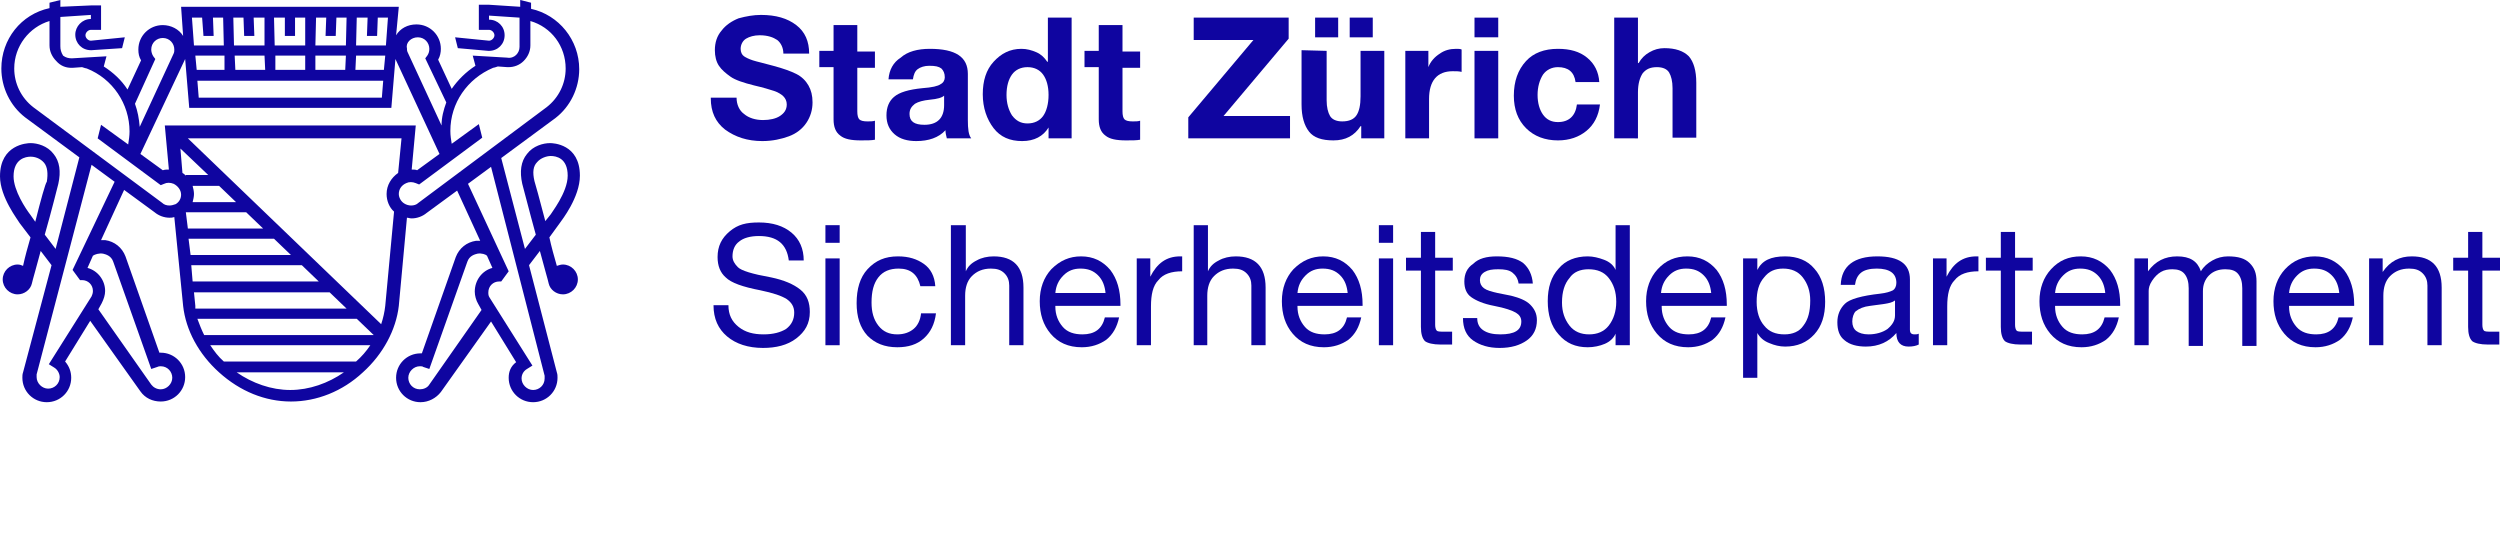 <?xml version="1.0" encoding="UTF-8"?> <svg xmlns="http://www.w3.org/2000/svg" xmlns:xlink="http://www.w3.org/1999/xlink" version="1.1" id="Ebene_1" x="0px" y="0px" width="368.6px" height="81.5px" viewBox="0 0 368.6 81.5" style="enable-background:new 0 0 368.6 81.5;" xml:space="preserve"> <title>Logo Stadt Zürich</title>  <style type="text/css"> .st0{fill:none;} .st1{fill:#0F05A0;} </style> <rect class="st0" width="368.6" height="81.5"></rect> <g> <g id="Bildmarke"> <path class="st1" d="M83,39c-0.3,0-0.6,0.1-0.9,0.2c-0.4-1.4-0.8-2.8-1.1-4.2l1.6-2.2c0.2-0.3,2.9-3.7,2.9-6.9 c0-4.7-4-4.8-4.4-4.8c-1,0-2.5,0.4-3.4,1.6c-0.9,1.1-1.1,2.6-0.7,4.4c0.1,0.3,1,3.9,2,7.5l-1.6,2.1l-3.5-13.4l8-5.9l0,0 c2.2-1.7,3.5-4.4,3.5-7.2c0-4.3-3-8-7.1-8.9V0.4L76.7,0v1l-4.6-0.3h-1.5v3.7h1.5c0.4,0,0.8,0.4,0.8,0.8S72.5,6,72.1,6l-5-0.5 l0.4,1.6L72,7.5l0,0h0.1c1.3,0,2.3-1,2.3-2.3s-1-2.3-2.3-2.3V2.3l4.5,0.3v4.3c0,0.5-0.2,0.9-0.5,1.2s-0.8,0.5-1.3,0.4l-5.1-0.3 l0.4,1.5l0,0c-1.4,0.9-2.6,2.1-3.5,3.4l-2-4.3C64.9,8.3,65,7.7,65,7.2c0-2-1.6-3.6-3.6-3.6c-1.3,0-2.4,0.6-3,1.6L58.8,1H26.7 L27,5.3c-0.6-1-1.8-1.6-3-1.6c-2,0-3.6,1.6-3.6,3.6c0,0.6,0.1,1.1,0.4,1.6l-2,4.3c-0.9-1.4-2.1-2.5-3.5-3.4l0,0l0.4-1.5l-5.1,0.3 c-0.5,0-0.9-0.1-1.3-0.4C9,7.7,8.9,7.3,8.9,6.8V2.5l4.5-0.3v0.6c-1.3,0-2.3,1.1-2.3,2.3c0,1.3,1,2.3,2.3,2.3h0.1L18,7.1l0.4-1.6 l-5,0.5c-0.4,0-0.8-0.4-0.8-0.8s0.4-0.8,0.8-0.8h1.5V0.8h-1.5L8.9,1V0L7.3,0.4v0.8c-4.2,0.9-7.1,4.6-7.1,8.9 c0,2.8,1.3,5.5,3.5,7.2l8,5.9L8.2,36.7l-1.6-2.1c1-3.5,1.9-7.1,2-7.5c0.4-1.8,0.2-3.3-0.7-4.4c-0.9-1.2-2.4-1.6-3.4-1.6 C4,21.1,0,21.3,0,26c0,3.1,2.7,6.5,2.9,6.9L4.5,35c-0.4,1.4-0.8,2.8-1.1,4.2C3.2,39.1,2.9,39,2.6,39c-1.2,0-2.2,1-2.2,2.2 s1,2.2,2.2,2.2c1,0,1.9-0.7,2.1-1.6l0,0C4.8,41.3,5.4,39.3,6,37l1.6,2.1L3.4,54.9l0,0c-0.1,0.3-0.1,0.5-0.1,0.8 c0,2,1.6,3.6,3.6,3.6s3.6-1.6,3.6-3.6c0-0.9-0.3-1.7-0.9-2.4l3.7-6l7.4,10.4c0.7,1,1.8,1.5,3,1.5c2,0,3.6-1.6,3.6-3.6 S25.7,52,23.7,52c-0.1,0-0.1,0-0.2,0l-5-14.2c-0.5-1.3-1.6-2.2-3-2.4c-0.2,0-0.4,0-0.6,0l3.4-7.4l4.5,3.3c0.6,0.5,1.4,0.8,2.2,0.8 c0.2,0,0.4,0,0.7-0.1L27,45.1c0.4,3.6,2.3,7.1,5.3,9.8c3.1,2.8,6.8,4.3,10.6,4.3l0,0c3.8,0,7.6-1.5,10.6-4.3 c3-2.7,4.9-6.3,5.3-9.8l1.2-13c0.2,0,0.4,0.1,0.7,0.1c0.8,0,1.6-0.3,2.2-0.8l4.5-3.3l3.4,7.4c-0.2,0-0.4,0-0.6,0 c-1.4,0.2-2.5,1.1-3,2.4l-5,14.2c-0.1,0-0.1,0-0.2,0c-2,0-3.6,1.6-3.6,3.6s1.6,3.6,3.6,3.6c1.2,0,2.3-0.6,3-1.5l7.4-10.4l3.7,6 C75.3,54,75,54.8,75,55.7c0,2,1.6,3.6,3.6,3.6s3.6-1.6,3.6-3.6c0-0.3,0-0.5-0.1-0.8L78,39.1l1.6-2.1c0.6,2.3,1.2,4.3,1.3,4.8l0,0 c0.2,0.9,1.1,1.6,2.1,1.6c1.2,0,2.2-1,2.2-2.2S84.2,39,83,39z M5.2,32.7l-0.7-1l0,0C3.8,30.8,2,28.1,2,26c0-2.6,1.8-2.9,2.5-2.9 c0.6,0,1.4,0.2,2,0.9c0.5,0.6,0.6,1.6,0.4,2.8C6.7,27,6,29.5,5.2,32.7z M61.6,5.5c1,0,1.7,0.8,1.7,1.7c0,0.4-0.1,0.7-0.3,1 l-0.3,0.4l3.1,6.5c-0.4,1.1-0.7,2.2-0.7,3.4l-5-10.8C60,7.5,60,7.3,60,7.1C59.8,6.3,60.6,5.5,61.6,5.5z M50.9,10.3h-4.4V8.2H51 L50.9,10.3z M45,10.3h-4.4V8.2H45V10.3z M39.1,10.3h-4.4l-0.1-2.1H39L39.1,10.3z M33.1,10.3H29l-0.2-2.1h4.3V10.3z M56.5,11.9 l-0.2,2.5h-27l-0.2-2.5H56.5z M56.6,10.3h-4.2l0.1-2.1h4.3L56.6,10.3z M54.2,2.6l-0.1,2.7h1.5l0.1-2.7h1.5l-0.3,4.1h-4.4l0.1-4.1 C52.7,2.6,54.2,2.6,54.2,2.6z M48.1,2.6L48,5.3h1.5l0.1-2.7h1.5L51,6.7h-4.5l0.1-4.1H48.1z M42,2.6v2.7h1.5V2.6H45v4.1h-4.5 l-0.1-4.1C40.5,2.6,42,2.6,42,2.6z M35.9,2.6L36,5.3h1.5l-0.1-2.7H39v4.1h-4.5l-0.1-4.1H35.9z M29.8,2.6L30,5.3h1.5l-0.1-2.7h1.5 L33,6.7h-4.4l-0.3-4.1C28.3,2.6,29.8,2.6,29.8,2.6z M27.3,8.7l0.6,7.2h29.8l0.6-7.2l6.5,14l-3.3,2.4C61.3,25,61,25,60.7,25 l0.6-6.5h-37l0.6,6.5c-0.3,0-0.6,0-0.9,0.1l-3.3-2.4L27.3,8.7z M28.4,27.4h3.9l2.5,2.4h-6.4c0.1-0.4,0.2-0.8,0.2-1.2 C28.6,28.2,28.5,27.8,28.4,27.4z M27.4,25.9c-0.1-0.1-0.3-0.3-0.5-0.4l-0.3-3.6l4.1,3.9h-3.3V25.9z M22.9,8.7l-0.3-0.4 c-0.2-0.3-0.3-0.7-0.3-1c0-1,0.8-1.7,1.7-1.7c1,0,1.7,0.8,1.7,1.7c0,0.2,0,0.4-0.1,0.6l-5,10.8c-0.1-1.2-0.3-2.3-0.7-3.4L22.9,8.7 z M15.2,37.4c0.4,0.1,1.2,0.3,1.5,1.2l5.6,15.8l0.9-0.3c0.2-0.1,0.4-0.1,0.5-0.1c1,0,1.7,0.8,1.7,1.7s-0.8,1.7-1.7,1.7 c-0.6,0-1.1-0.3-1.4-0.7l-7.8-11.1l0.5-0.9c0.3-0.6,0.5-1.2,0.5-1.8c0-1.6-1.1-3-2.6-3.4l0.8-1.8C14,37.5,14.6,37.3,15.2,37.4z M10.7,39.8l1.1,1.5c0.1,0,0.2,0,0.3,0c0.9,0,1.6,0.7,1.6,1.6c0,0.3-0.1,0.6-0.2,0.8l-6.3,10L8,54.2c0.5,0.3,0.8,0.9,0.8,1.4 c0,1-0.8,1.7-1.7,1.7s-1.7-0.8-1.7-1.7c0-0.1,0-0.2,0-0.4l8.1-30.9l3.4,2.5L10.7,39.8z M25,30.3c-0.4,0-0.8-0.1-1.1-0.4l-19-14.1 c-1.8-1.4-2.8-3.5-2.8-5.7c0-3.3,2.2-6.1,5.2-7v3.6c0,0.9,0.4,1.7,1,2.3c0.6,0.7,1.4,1,2.2,1c0.1,0,0.1,0,0.2,0l1.4-0.1 c0.3,0.1,0.6,0.2,0.7,0.2c3.8,1.5,6.3,5.2,6.3,9.3c0,0.6-0.1,1.3-0.2,1.9l-4-2.9l-0.5,2l9.3,6.9l0.5-0.2c0.4-0.2,0.9-0.2,1.4,0 c0.6,0.3,1.1,0.9,1.1,1.6c0,0.6-0.3,1.1-0.8,1.4C25.6,30.2,25.3,30.3,25,30.3z M27.4,31.3h8.9l2.5,2.4H27.7L27.4,31.3z M27.8,35.2 h12.6l2.5,2.4H28.1L27.8,35.2z M28.2,39.1h16.3l2.5,2.4H28.4L28.2,39.1z M28.8,45.1l-0.2-2h20l2.5,2.4H28.8 C28.8,45.3,28.8,45.2,28.8,45.1z M29.1,47h23.5l2.5,2.4h-25C29.7,48.6,29.4,47.8,29.1,47z M42.8,57.5c-2.8,0-5.6-1-7.9-2.6h15.8 C48.4,56.5,45.6,57.5,42.8,57.5z M52.5,53.3H33c-0.8-0.7-1.4-1.5-2-2.4h23.6C54,51.8,53.3,52.6,52.5,53.3z M56.8,45.1 c-0.1,0.9-0.3,1.8-0.6,2.7L27.7,20.4h31.5l-0.5,5.1c-1,0.7-1.7,1.8-1.7,3.1c0,1,0.4,2,1.1,2.6L56.8,45.1z M61.7,29.9L61.7,29.9 c-0.3,0.3-0.7,0.4-1.1,0.4c-0.3,0-0.7-0.1-1-0.3c-0.5-0.3-0.8-0.9-0.8-1.4c0-0.7,0.4-1.3,1.1-1.6c0.4-0.2,0.9-0.2,1.4,0l0.5,0.2 l9.3-6.9l-0.5-2l-4,2.9c-0.1-0.6-0.2-1.2-0.2-1.9c0-4.1,2.5-7.7,6.3-9.3c0.1,0,0.4-0.1,0.7-0.2l1.4,0.1c0.1,0,0.1,0,0.2,0 c0.8,0,1.6-0.3,2.2-0.9c0.6-0.6,1-1.4,1-2.3V3.1c3.1,0.9,5.2,3.7,5.2,7c0,2.2-1,4.3-2.8,5.7L61.7,29.9z M63.3,56.7 c-0.3,0.5-0.9,0.7-1.4,0.7c-1,0-1.7-0.8-1.7-1.7S61,54,61.9,54c0.2,0,0.4,0,0.5,0.1l0.9,0.3l5.6-15.8c0.3-0.9,1.1-1.1,1.5-1.2 c0.6-0.1,1.2,0.1,1.4,0.3l0.8,1.8C71.1,39.9,70,41.3,70,43c0,0.6,0.2,1.3,0.5,1.8l0.5,0.9L63.3,56.7z M80.3,55.4 c0,0.1,0,0.2,0,0.4c0,1-0.8,1.7-1.7,1.7s-1.7-0.8-1.7-1.7c0-0.6,0.3-1.1,0.8-1.4l0.8-0.5l-6.3-10C72,43.6,72,43.4,72,43.1 c0-0.9,0.7-1.6,1.6-1.6c0.1,0,0.2,0,0.3,0L75,40l-6-12.9l3.4-2.5L80.3,55.4z M78.8,26.7c-0.3-1.3-0.2-2.2,0.4-2.8 c0.5-0.6,1.4-0.9,2-0.9c0.8,0,2.5,0.3,2.5,2.9c0,2.5-2.5,5.6-2.5,5.7l-0.8,1C79.6,29.5,78.9,27,78.8,26.7z"></path> </g> <g id="Stadt_Zürich"> <g> <g> <path class="st1" d="M112.2,2.2c2.2,0,3.9,0.5,5.2,1.5c1.3,1,1.9,2.4,1.9,4.2h-3.8c0-0.9-0.4-1.6-0.9-2 c-0.6-0.4-1.4-0.7-2.6-0.7c-0.8,0-1.5,0.2-2,0.5s-0.8,0.9-0.8,1.5c0,0.5,0.2,0.9,0.5,1.1c0.3,0.2,0.7,0.4,1.3,0.6 c0.6,0.2,1.6,0.4,3,0.8c1.5,0.4,2.6,0.8,3.4,1.2s1.4,1,1.8,1.7s0.6,1.5,0.6,2.5c0,1.1-0.3,2.1-0.9,3s-1.5,1.6-2.6,2 s-2.4,0.7-3.9,0.7c-2.2,0-4-0.6-5.5-1.7c-1.4-1.1-2.1-2.6-2.1-4.6v-0.1h3.8c0,1,0.4,1.9,1.1,2.4c0.7,0.6,1.7,0.9,2.8,0.9 c1,0,1.9-0.2,2.5-0.6s1-0.9,1-1.7c0-0.5-0.2-0.9-0.5-1.2s-0.8-0.6-1.4-0.8s-1.6-0.5-2.9-0.8c-1.6-0.4-2.8-0.8-3.5-1.3 s-1.3-1-1.7-1.6c-0.4-0.6-0.6-1.4-0.6-2.3c0-1.1,0.3-2.1,1-2.9c0.6-0.8,1.5-1.4,2.5-1.8C110,2.4,111.1,2.2,112.2,2.2z"></path> <path class="st1" d="M126.4,3.7v3.9h2.6V10h-2.6v6.4c0,0.6,0.1,1,0.3,1.2c0.2,0.2,0.6,0.3,1.2,0.3c0.4,0,0.8,0,1.1-0.1v2.8 c-0.5,0.1-1.2,0.1-2.1,0.1c-1.4,0-2.4-0.2-3-0.7c-0.7-0.5-1-1.3-1-2.4V9.9h-2.1V7.5h2.1V3.7H126.4z"></path> <path class="st1" d="M137.1,7.2c3.8,0,5.6,1.2,5.6,3.7v6.8c0,1.3,0.1,2.2,0.5,2.7h-3.6c-0.1-0.4-0.2-0.8-0.2-1.2 c-1,1.1-2.5,1.6-4.3,1.6c-1.3,0-2.4-0.3-3.2-1s-1.2-1.6-1.2-2.8s0.4-2.1,1.1-2.7c0.8-0.7,2.2-1.1,4.2-1.3 c1.4-0.1,2.3-0.3,2.7-0.6c0.4-0.2,0.6-0.6,0.6-1c0-0.6-0.2-1-0.5-1.3c-0.4-0.3-0.9-0.4-1.8-0.4c-0.7,0-1.3,0.2-1.7,0.5 s-0.6,0.8-0.7,1.5H131c0.1-1.4,0.7-2.5,1.8-3.2C133.8,7.6,135.3,7.2,137.1,7.2z M134.1,16.8c0,1.1,0.7,1.6,2.2,1.6 c1.9,0,2.9-1,2.9-2.9v-1.4c-0.3,0.3-1,0.5-2.1,0.6c-1,0.1-1.7,0.3-2.2,0.6C134.4,15.7,134.1,16.1,134.1,16.8z"></path> <path class="st1" d="M158,2.6v17.8h-3.4v-1.6l0,0c-0.8,1.3-2.1,2-3.9,2c-1.8,0-3.2-0.6-4.2-1.9s-1.6-3-1.6-5s0.5-3.6,1.6-4.8 s2.4-1.9,4.1-1.9c0.8,0,1.5,0.2,2.2,0.5s1.2,0.8,1.6,1.4h0.1V2.6H158z M148.4,14c0,1.2,0.3,2.2,0.8,3c0.6,0.8,1.3,1.2,2.3,1.2 s1.8-0.4,2.3-1.1s0.8-1.8,0.8-3.1s-0.3-2.3-0.8-3s-1.3-1.1-2.3-1.1s-1.8,0.4-2.3,1.1C148.7,11.7,148.4,12.7,148.4,14z"></path> <path class="st1" d="M165.5,3.7v3.9h2.6V10h-2.6v6.4c0,0.6,0.1,1,0.3,1.2s0.6,0.3,1.2,0.3c0.4,0,0.8,0,1.1-0.1v2.8 c-0.5,0.1-1.2,0.1-2.1,0.1c-1.4,0-2.4-0.2-3-0.7c-0.7-0.5-1-1.3-1-2.4V9.9h-2.1V7.5h2.1V3.7H165.5z"></path> <path class="st1" d="M190,2.6v3.1l-9.6,11.4h9.8v3.3h-15v-3.1l9.6-11.4H176V2.6H190z"></path> <path class="st1" d="M195.6,7.5v7.3c0,1,0.2,1.8,0.5,2.3s0.9,0.8,1.8,0.8c1,0,1.7-0.3,2.1-0.9c0.4-0.6,0.6-1.5,0.6-2.8V7.5h3.5 v12.9h-3.4v-1.8h-0.1c-0.9,1.4-2.2,2.1-4,2.1c-1.7,0-2.9-0.4-3.6-1.3c-0.7-0.9-1.1-2.2-1.1-4v-8L195.6,7.5L195.6,7.5z M197.3,2.6v2.9h-3.4V2.6H197.3z M202.4,2.6v2.9H199V2.6H202.4z"></path> <path class="st1" d="M214.7,7.2c0.3,0,0.6,0,0.8,0.1v3.3c-0.4-0.1-0.8-0.1-1.3-0.1c-2.3,0-3.5,1.4-3.5,4.1v5.8h-3.5V7.5h3.4v2.4 l0,0c0.3-0.8,0.9-1.5,1.7-2C213,7.4,213.8,7.2,214.7,7.2z"></path> <path class="st1" d="M220.9,2.6v2.9h-3.5V2.6H220.9z M220.9,7.5v12.9h-3.5V7.5H220.9z"></path> <path class="st1" d="M229.7,7.2c1.8,0,3.2,0.4,4.3,1.3s1.7,2.1,1.8,3.6h-3.5c-0.2-1.5-1.1-2.2-2.6-2.2c-0.9,0-1.7,0.4-2.2,1.1 c-0.5,0.8-0.8,1.8-0.8,3s0.3,2.2,0.8,2.9s1.2,1.1,2.2,1.1c1.6,0,2.6-0.9,2.8-2.6h3.4c-0.2,1.7-0.9,3-2,3.9s-2.5,1.4-4.2,1.4 c-1.9,0-3.5-0.6-4.7-1.8c-1.2-1.2-1.8-2.8-1.8-4.8c0-2.1,0.6-3.8,1.8-5.1C226.1,7.8,227.7,7.2,229.7,7.2z"></path> <path class="st1" d="M241.5,2.6v6.7h0.1c0.4-0.7,0.9-1.2,1.6-1.6c0.7-0.4,1.4-0.6,2.2-0.6c1.6,0,2.8,0.4,3.6,1.2 c0.7,0.8,1.1,2.1,1.1,3.9v8.1h-3.5V13c0-1-0.2-1.8-0.5-2.3s-0.9-0.8-1.8-0.8c-1,0-1.6,0.3-2.1,0.9c-0.4,0.6-0.7,1.5-0.7,2.8v6.8 H238V2.6C237.9,2.6,241.5,2.6,241.5,2.6z"></path> </g> </g> </g> <g id="Sicherheitsdepartement"> <g> <path class="st1" d="M111.9,32.8c2,0,3.6,0.5,4.8,1.5c1.2,1,1.8,2.4,1.8,4.1h-2.2c-0.3-2.4-1.7-3.6-4.4-3.6 c-1.3,0-2.3,0.3-2.9,0.8c-0.7,0.5-1,1.3-1,2.2c0,0.6,0.3,1.1,0.8,1.6s2.1,1,4.9,1.5c1.9,0.4,3.3,1,4.3,1.8s1.4,1.9,1.4,3.3 c0,1.7-0.7,2.9-2,3.9s-3,1.4-4.9,1.4c-2.2,0-4-0.6-5.3-1.7s-2-2.6-2-4.6h2.2c0,1.4,0.5,2.4,1.5,3.2s2.2,1.1,3.7,1.1 c1.4,0,2.5-0.3,3.3-0.8c0.8-0.6,1.2-1.4,1.2-2.4c0-0.9-0.4-1.5-1.1-2c-0.8-0.5-2-0.9-3.9-1.3c-2.6-0.5-4.3-1.1-5.1-1.9 c-0.8-0.7-1.2-1.7-1.2-3c0-1.6,0.6-2.8,1.8-3.8S110,32.8,111.9,32.8z"></path> <path class="st1" d="M123.8,33.2v2.6h-2.1v-2.6H123.8z M123.8,38.1v12.8h-2.1V38.1H123.8z"></path> <path class="st1" d="M132.4,37.8c1.6,0,2.8,0.4,3.8,1.1c1,0.7,1.6,1.8,1.7,3.3h-2.2c-0.4-1.7-1.4-2.6-3.2-2.6 c-1.3,0-2.3,0.4-3,1.3c-0.7,0.9-1,2.1-1,3.7c0,1.4,0.3,2.5,1,3.4s1.6,1.3,2.8,1.3c1,0,1.8-0.3,2.4-0.8c0.6-0.5,1-1.3,1.1-2.3h2.2 c-0.2,1.6-0.8,2.8-1.8,3.7s-2.3,1.3-3.9,1.3c-1.9,0-3.3-0.6-4.4-1.7c-1.1-1.2-1.6-2.8-1.6-4.8c0-2.1,0.5-3.8,1.6-5 C129.1,38.4,130.5,37.8,132.4,37.8z"></path> <path class="st1" d="M142.4,33.2V40l0,0c0.3-0.7,0.8-1.2,1.6-1.6c0.7-0.4,1.6-0.6,2.5-0.6c2.9,0,4.4,1.5,4.4,4.6v8.5h-2.1v-8.8 c0-0.7-0.2-1.3-0.7-1.8s-1.1-0.7-2-0.7c-1.2,0-2.1,0.4-2.8,1.1s-1,1.7-1,2.9v7.3h-2.1V33.2H142.4z"></path> <path class="st1" d="M159.4,37.8c1.8,0,3.2,0.7,4.3,2c1,1.3,1.5,3,1.5,5.1v0.2h-9.6v0.1c0,1.2,0.4,2.2,1.1,3s1.7,1.1,2.9,1.1 c1.8,0,2.9-0.8,3.3-2.5h2.1c-0.3,1.4-0.9,2.5-1.9,3.3c-1,0.7-2.2,1.1-3.6,1.1c-2,0-3.5-0.7-4.6-2s-1.6-2.9-1.6-4.8 c0-1.9,0.6-3.5,1.7-4.7C156.3,38.4,157.7,37.8,159.4,37.8z M163,43.2c-0.1-1-0.4-1.9-1.1-2.6c-0.7-0.7-1.5-1-2.6-1 c-1,0-1.8,0.3-2.5,1s-1.1,1.5-1.2,2.6H163z"></path> <path class="st1" d="M174.3,37.8V40c-1.6,0-2.8,0.4-3.5,1.3c-0.8,0.8-1.1,2.1-1.1,3.9v5.7h-2.1V38.1h2v2.7l0,0c1-2,2.4-3,4.4-3 H174.3z"></path> <path class="st1" d="M178.1,33.2V40l0,0c0.3-0.7,0.8-1.2,1.6-1.6c0.7-0.4,1.6-0.6,2.5-0.6c2.9,0,4.4,1.5,4.4,4.6v8.5h-2.1v-8.8 c0-0.7-0.2-1.3-0.7-1.8s-1.1-0.7-2-0.7c-1.2,0-2.1,0.4-2.8,1.1s-1,1.7-1,2.9v7.3h-2V33.2H178.1z"></path> <path class="st1" d="M195.1,37.8c1.8,0,3.2,0.7,4.3,2c1,1.3,1.5,3,1.5,5.1v0.2h-9.6v0.1c0,1.2,0.4,2.2,1.1,3s1.7,1.1,2.9,1.1 c1.8,0,2.9-0.8,3.3-2.5h2.1c-0.3,1.4-0.9,2.5-1.9,3.3c-1,0.7-2.2,1.1-3.6,1.1c-2,0-3.5-0.7-4.6-2s-1.6-2.9-1.6-4.8 c0-1.9,0.6-3.5,1.7-4.7C192,38.4,193.4,37.8,195.1,37.8z M198.7,43.2c-0.1-1-0.4-1.9-1.1-2.6c-0.7-0.7-1.5-1-2.6-1 c-1,0-1.8,0.3-2.5,1s-1.1,1.5-1.2,2.6H198.7z"></path> <path class="st1" d="M205.4,33.2v2.6h-2.1v-2.6H205.4z M205.4,38.1v12.8h-2.1V38.1H205.4z"></path> <path class="st1" d="M211.6,34.2V38h2.6v1.9h-2.6v8c0,0.4,0.1,0.7,0.2,0.8c0.1,0.2,0.5,0.2,1.1,0.2h1.2v1.9h-1.7 c-1.1,0-1.9-0.2-2.3-0.5c-0.4-0.4-0.6-1.1-0.6-2.1v-8.3h-2.2V38h2.2v-3.8C209.5,34.2,211.6,34.2,211.6,34.2z"></path> <path class="st1" d="M220.7,37.8c1.7,0,3,0.3,3.9,1c0.8,0.7,1.3,1.7,1.4,3h-2.1l0,0c-0.1-0.7-0.4-1.2-0.9-1.6 c-0.5-0.4-1.2-0.5-2.1-0.5s-1.5,0.1-2,0.4c-0.5,0.3-0.7,0.7-0.7,1.2s0.2,0.9,0.6,1.2s1.1,0.5,2,0.7l2,0.4 c1.2,0.3,2.2,0.7,2.8,1.3s1,1.3,1,2.3c0,1.3-0.5,2.3-1.5,3s-2.3,1.1-4,1.1c-1.6,0-2.9-0.4-3.9-1.1c-1-0.7-1.5-1.8-1.5-3.3h2.1 c0,0.8,0.3,1.4,0.9,1.8c0.6,0.4,1.4,0.6,2.5,0.6c2.1,0,3.1-0.6,3.1-1.9c0-0.6-0.3-1-0.8-1.3s-1.6-0.7-3.2-1 c-1.6-0.3-2.7-0.8-3.4-1.3s-1-1.3-1-2.3c0-1.1,0.4-2,1.3-2.6C218,38.1,219.2,37.8,220.7,37.8z"></path> <path class="st1" d="M240.3,33.2v17.7h-2.1v-1.7l0,0c-0.3,0.7-0.9,1.2-1.6,1.5c-0.7,0.3-1.6,0.5-2.5,0.5c-1.8,0-3.2-0.6-4.3-1.9 c-1.1-1.2-1.6-2.9-1.6-4.9s0.5-3.6,1.6-4.8c1-1.2,2.5-1.8,4.3-1.8c0.8,0,1.6,0.2,2.4,0.5s1.4,0.8,1.7,1.5l0,0v-6.6H240.3z M230.3,44.6c0,1.4,0.4,2.5,1.1,3.4c0.7,0.9,1.7,1.3,2.9,1.3s2.2-0.4,2.9-1.3c0.7-0.9,1.1-2.1,1.1-3.5c0-1.5-0.4-2.6-1.1-3.5 c-0.7-0.9-1.7-1.3-3-1.3c-1.2,0-2.2,0.4-2.8,1.3C230.7,41.8,230.3,43,230.3,44.6z"></path> <path class="st1" d="M248.8,37.8c1.8,0,3.2,0.7,4.3,2c1,1.3,1.5,3,1.5,5.1v0.2H245v0.1c0,1.2,0.4,2.2,1.1,3s1.7,1.1,2.9,1.1 c1.8,0,2.9-0.8,3.3-2.5h2.1c-0.3,1.4-0.9,2.5-1.9,3.3c-1,0.7-2.2,1.1-3.6,1.1c-2,0-3.5-0.7-4.6-2s-1.6-2.9-1.6-4.8 c0-1.9,0.6-3.5,1.7-4.7C245.6,38.4,247,37.8,248.8,37.8z M252.3,43.2c-0.1-1-0.4-1.9-1.1-2.6c-0.7-0.7-1.5-1-2.6-1 c-1,0-1.8,0.3-2.5,1s-1.1,1.5-1.2,2.6H252.3z"></path> <path class="st1" d="M263.2,37.8c1.8,0,3.3,0.6,4.3,1.8c1.1,1.2,1.6,2.9,1.6,4.9s-0.5,3.6-1.6,4.8s-2.5,1.8-4.3,1.8 c-0.8,0-1.6-0.2-2.3-0.5c-0.8-0.3-1.4-0.8-1.8-1.5l0,0v6.6H257V38.1h2.1v1.7l0,0C259.8,38.4,261.1,37.8,263.2,37.8z M259,44.5 c0,1.5,0.4,2.7,1.1,3.5c0.7,0.9,1.7,1.3,3,1.3c1.2,0,2.2-0.4,2.8-1.3c0.7-0.9,1-2.1,1-3.7c0-1.4-0.4-2.5-1.1-3.4 s-1.7-1.3-2.9-1.3c-1.2,0-2.1,0.4-2.8,1.3C259.3,41.8,259,43,259,44.5z"></path> <path class="st1" d="M276.8,37.8c3.2,0,4.8,1.1,4.8,3.4v7.4c0,0.5,0.2,0.7,0.7,0.7c0.2,0,0.4,0,0.6-0.1v1.6 c-0.4,0.2-0.9,0.3-1.5,0.3c-1.2,0-1.8-0.7-1.8-2c-1.1,1.3-2.6,2-4.5,2c-1.3,0-2.4-0.3-3.1-0.9c-0.8-0.6-1.1-1.5-1.1-2.7 c0-1.1,0.4-2,1.1-2.7s2.5-1.2,5.2-1.5c0.9-0.1,1.5-0.3,1.9-0.5c0.3-0.2,0.5-0.6,0.5-1.1c0-1.4-1-2.1-2.9-2.1 c-1,0-1.8,0.2-2.3,0.6c-0.5,0.4-0.8,1-0.9,1.8h-2.1C271.5,39.2,273.4,37.8,276.8,37.8z M273.1,47.4c0,0.6,0.2,1.1,0.6,1.4 c0.4,0.3,1,0.5,1.8,0.5c1.1,0,2.1-0.3,2.8-0.8c0.7-0.6,1.1-1.2,1.1-2v-2.2c-0.4,0.3-0.9,0.4-1.5,0.5l-2.2,0.3 c-0.9,0.1-1.6,0.4-2.1,0.8C273.3,46.2,273.1,46.8,273.1,47.4z"></path> <path class="st1" d="M291.7,37.8V40c-1.6,0-2.8,0.4-3.5,1.3c-0.8,0.8-1.1,2.1-1.1,3.9v5.7H285V38.1h2v2.7l0,0c1-2,2.4-3,4.4-3 H291.7z"></path> <path class="st1" d="M297.1,34.2V38h2.6v1.9h-2.6v8c0,0.4,0.1,0.7,0.2,0.8c0.1,0.2,0.5,0.2,1.1,0.2h1.2v1.9h-1.7 c-1.1,0-1.9-0.2-2.3-0.5c-0.4-0.4-0.6-1.1-0.6-2.1v-8.3h-2.2V38h2.2v-3.8C295,34.2,297.1,34.2,297.1,34.2z"></path> <path class="st1" d="M306.8,37.8c1.8,0,3.2,0.7,4.3,2c1,1.3,1.5,3,1.5,5.1v0.2H303v0.1c0,1.2,0.4,2.2,1.1,3s1.7,1.1,2.9,1.1 c1.8,0,2.9-0.8,3.3-2.5h2.1c-0.3,1.4-0.9,2.5-1.9,3.3c-1,0.7-2.2,1.1-3.6,1.1c-2,0-3.5-0.7-4.6-2s-1.6-2.9-1.6-4.8 c0-1.9,0.6-3.5,1.7-4.7C303.6,38.4,305,37.8,306.8,37.8z M310.4,43.2c-0.1-1-0.4-1.9-1.1-2.6c-0.7-0.7-1.5-1-2.6-1 c-1,0-1.8,0.3-2.5,1s-1.1,1.5-1.2,2.6H310.4z"></path> <path class="st1" d="M321,37.8c1.9,0,3,0.7,3.5,2.2c0.4-0.7,1-1.2,1.7-1.6c0.7-0.4,1.5-0.6,2.3-0.6c1.5,0,2.5,0.3,3.2,1 s1,1.5,1,2.7V51h-2.1v-8.5c0-0.9-0.2-1.6-0.6-2.1s-1-0.7-1.9-0.7c-1,0-1.8,0.3-2.4,0.9c-0.6,0.6-0.9,1.4-0.9,2.3V51h-2.1v-8.5 c0-0.9-0.2-1.6-0.6-2.1s-1-0.7-1.8-0.7c-0.6,0-1.2,0.1-1.7,0.4c-0.5,0.3-0.9,0.7-1.3,1.3s-0.5,1.1-0.5,1.5v8h-2.1V38.1h2V40l0,0 C317.8,38.5,319.2,37.8,321,37.8z"></path> <path class="st1" d="M341.3,37.8c1.8,0,3.2,0.7,4.3,2c1,1.3,1.5,3,1.5,5.1v0.2h-9.6v0.1c0,1.2,0.4,2.2,1.1,3s1.7,1.1,2.9,1.1 c1.8,0,2.9-0.8,3.3-2.5h2.1c-0.3,1.4-0.9,2.5-1.9,3.3c-1,0.7-2.2,1.1-3.6,1.1c-2,0-3.5-0.7-4.6-2s-1.6-2.9-1.6-4.8 c0-1.9,0.6-3.5,1.7-4.7C338.1,38.4,339.6,37.8,341.3,37.8z M344.9,43.2c-0.1-1-0.4-1.9-1.1-2.6c-0.7-0.7-1.5-1-2.6-1 c-1,0-1.8,0.3-2.5,1s-1.1,1.5-1.2,2.6H344.9z"></path> <path class="st1" d="M355.6,37.8c2.9,0,4.4,1.5,4.4,4.6v8.5h-2.1v-8.8c0-0.7-0.2-1.3-0.7-1.8s-1.1-0.7-2-0.7 c-1.2,0-2.1,0.4-2.8,1.1s-1,1.7-1,2.9v7.3h-2.1V38.1h2v2l0,0C352.4,38.5,353.8,37.8,355.6,37.8z"></path> <path class="st1" d="M366,34.2V38h2.6v1.9H366v8c0,0.4,0.1,0.7,0.2,0.8c0.1,0.2,0.5,0.2,1.1,0.2h1.2v1.9h-1.7 c-1.1,0-1.9-0.2-2.3-0.5c-0.4-0.4-0.6-1.1-0.6-2.1v-8.3h-2.2V38h2.2v-3.8C363.9,34.2,366,34.2,366,34.2z"></path> </g> </g> </g> </svg> 